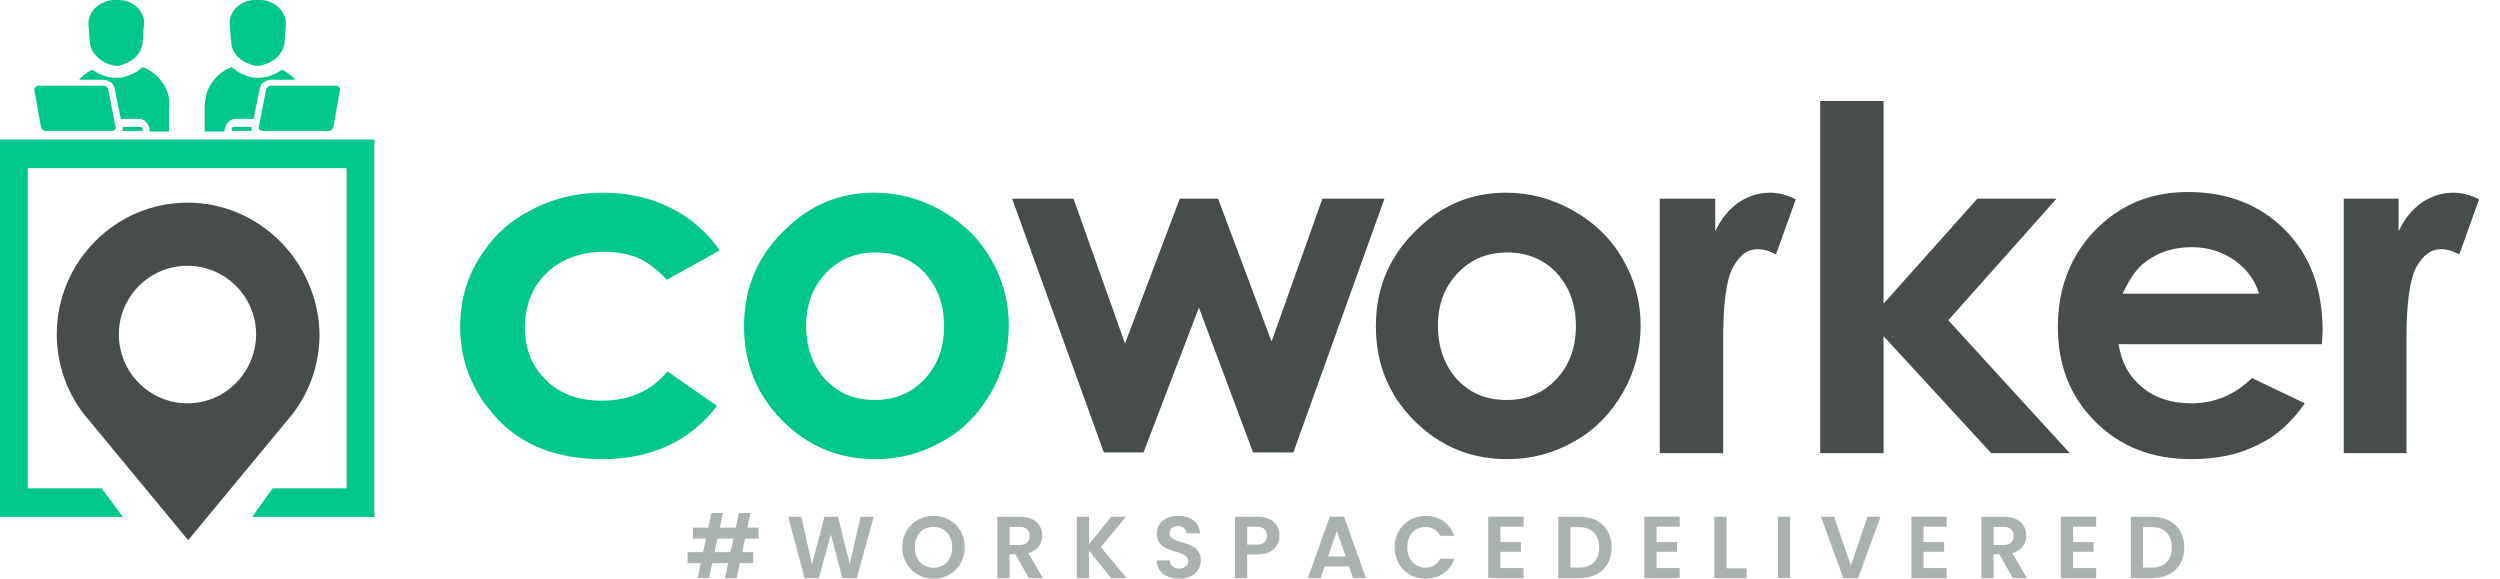 <svg width="108" height="25" viewBox="0 0 108 25" fill="none" xmlns="http://www.w3.org/2000/svg">
<path fill-rule="evenodd" clip-rule="evenodd" d="M16.172 6.028V22.331H10.895L11.779 21.097H14.974V7.262H1.198V21.097H4.392L5.305 22.331H0V6.028H16.172Z" fill="#00C78A"/>
<path fill-rule="evenodd" clip-rule="evenodd" d="M8.1 8.754C4.991 8.754 2.453 11.309 2.453 14.438C2.453 15.729 2.881 16.906 3.594 17.853L8.129 23.336L12.664 17.853C13.377 16.906 13.804 15.729 13.804 14.438C13.747 11.309 11.209 8.754 8.1 8.754ZM8.1 17.423C6.474 17.423 5.134 16.102 5.134 14.438C5.134 12.83 6.446 11.481 8.1 11.481C9.726 11.481 11.066 12.802 11.066 14.466C11.038 16.102 9.726 17.423 8.1 17.423Z" fill="#464D4B"/>
<path fill-rule="evenodd" clip-rule="evenodd" d="M101.25 8.582H103.618V9.989C103.875 9.443 104.217 9.042 104.616 8.754C105.044 8.467 105.5 8.324 105.985 8.324C106.327 8.324 106.698 8.41 107.097 8.611L106.241 10.993C105.927 10.821 105.671 10.764 105.443 10.764C105.015 10.764 104.673 11.022 104.387 11.539C104.102 12.055 103.96 13.089 103.96 14.61V19.576H101.25V8.582ZM97.599 12.716C97.429 12.113 97.058 11.625 96.544 11.252C96.002 10.879 95.403 10.678 94.69 10.678C93.921 10.678 93.264 10.879 92.694 11.309C92.323 11.567 92.01 12.027 91.696 12.687H97.599V12.716ZM100.309 14.868H91.524C91.639 15.643 91.981 16.275 92.551 16.734C93.093 17.193 93.806 17.423 94.662 17.423C95.688 17.423 96.544 17.05 97.286 16.332L99.567 17.423C98.997 18.255 98.313 18.858 97.514 19.231C96.715 19.633 95.774 19.834 94.662 19.834C92.951 19.834 91.581 19.288 90.498 18.198C89.414 17.107 88.9 15.758 88.9 14.122C88.9 12.457 89.443 11.051 90.498 9.96C91.581 8.841 92.922 8.295 94.519 8.295C96.231 8.295 97.628 8.841 98.712 9.931C99.796 11.022 100.338 12.486 100.338 14.294L100.309 14.868ZM78.633 4.363H81.371V13.117L85.421 8.582H88.844L84.166 13.835L89.414 19.576H86.02L81.371 14.524V19.576H78.633V4.363ZM74.098 8.582V9.989C74.355 9.443 74.697 9.042 75.097 8.754C75.524 8.467 75.981 8.324 76.465 8.324C76.807 8.324 77.178 8.41 77.578 8.611L76.722 10.993C76.408 10.821 76.151 10.764 75.923 10.764C75.495 10.764 75.153 11.022 74.868 11.539C74.583 12.055 74.441 13.089 74.441 14.61V19.576H71.702V8.582H74.098ZM65.114 10.907C64.258 10.907 63.545 11.194 62.975 11.797C62.404 12.4 62.119 13.146 62.119 14.065C62.119 15.012 62.404 15.787 62.946 16.39C63.517 16.992 64.201 17.279 65.085 17.279C65.941 17.279 66.654 16.992 67.224 16.39C67.795 15.787 68.08 15.012 68.08 14.093C68.08 13.146 67.795 12.4 67.253 11.797C66.683 11.194 65.969 10.907 65.114 10.907ZM65.057 8.324C66.084 8.324 67.053 8.582 67.966 9.099C68.879 9.616 69.592 10.304 70.105 11.194C70.618 12.084 70.875 13.031 70.875 14.065C70.875 15.098 70.618 16.074 70.105 16.964C69.592 17.853 68.907 18.571 68.023 19.059C67.139 19.576 66.169 19.834 65.114 19.834C63.545 19.834 62.205 19.288 61.092 18.169C59.98 17.05 59.438 15.701 59.438 14.093C59.438 12.371 60.066 10.965 61.321 9.816C62.376 8.812 63.631 8.324 65.057 8.324ZM43.723 8.582H46.375L48.6 14.839L50.967 8.582H52.621L54.932 14.753L57.128 8.582H59.809L55.873 19.547H54.133L51.794 13.29L49.399 19.547H47.687L43.723 8.582Z" fill="#464D4B"/>
<path fill-rule="evenodd" clip-rule="evenodd" d="M37.819 10.907C36.963 10.907 36.25 11.194 35.68 11.797C35.109 12.4 34.824 13.146 34.824 14.065C34.824 15.012 35.109 15.787 35.651 16.39C36.222 16.992 36.906 17.279 37.791 17.279C38.646 17.279 39.359 16.992 39.93 16.39C40.5 15.787 40.785 15.012 40.785 14.093C40.785 13.146 40.5 12.4 39.958 11.797C39.388 11.194 38.675 10.907 37.819 10.907ZM37.762 8.324C38.789 8.324 39.758 8.582 40.671 9.099C41.584 9.616 42.297 10.304 42.81 11.194C43.324 12.084 43.58 13.031 43.58 14.065C43.58 15.098 43.324 16.074 42.81 16.964C42.297 17.853 41.612 18.571 40.728 19.059C39.844 19.576 38.874 19.834 37.819 19.834C36.25 19.834 34.91 19.288 33.797 18.169C32.685 17.05 32.143 15.701 32.143 14.093C32.143 12.371 32.771 10.965 34.026 9.816C35.081 8.812 36.336 8.324 37.762 8.324ZM31.088 10.821L28.806 12.084C28.378 11.625 27.951 11.309 27.551 11.137C27.123 10.965 26.639 10.879 26.097 10.879C25.07 10.879 24.243 11.194 23.615 11.797C22.988 12.4 22.674 13.203 22.674 14.151C22.674 15.069 22.988 15.844 23.587 16.418C24.186 17.021 24.984 17.308 25.983 17.308C27.209 17.308 28.15 16.877 28.835 16.045L30.974 17.538C29.805 19.059 28.15 19.834 26.011 19.834C24.1 19.834 22.589 19.26 21.505 18.112C20.421 16.964 19.879 15.643 19.879 14.122C19.879 13.06 20.136 12.084 20.678 11.194C21.22 10.304 21.933 9.587 22.902 9.099C23.844 8.582 24.899 8.324 26.068 8.324C27.152 8.324 28.122 8.553 28.977 8.984C29.833 9.415 30.546 10.017 31.088 10.821Z" fill="#00C78A"/>
<path fill-rule="evenodd" clip-rule="evenodd" d="M4.934 0H5.134C5.733 0 6.275 0.488 6.217 1.062L6.16 1.808C6.132 2.268 5.79 2.641 5.305 2.784C5.134 2.87 5.048 2.87 4.848 2.813C4.335 2.698 3.907 2.268 3.879 1.808L3.822 1.062C3.793 0.488 4.335 0 4.934 0Z" fill="#00C78A"/>
<path fill-rule="evenodd" clip-rule="evenodd" d="M6.161 5.654H5.276C5.305 5.626 5.305 5.568 5.305 5.54C5.305 5.511 5.305 5.511 5.305 5.482H6.046C6.075 5.482 6.103 5.482 6.132 5.511C6.161 5.54 6.161 5.568 6.161 5.597V5.654Z" fill="#00C78A"/>
<path fill-rule="evenodd" clip-rule="evenodd" d="M6.988 3.53C6.788 3.243 6.474 3.014 6.161 2.899C6.075 2.956 5.99 3.042 5.904 3.1C5.79 3.157 5.676 3.215 5.533 3.272C5.476 3.301 5.391 3.301 5.334 3.33C5.277 3.358 5.191 3.358 5.134 3.358C5.077 3.358 4.991 3.358 4.906 3.358C4.849 3.358 4.763 3.33 4.678 3.33C4.535 3.301 4.421 3.243 4.278 3.186C4.164 3.129 4.079 3.071 3.993 3.014C3.85 3.071 3.736 3.157 3.622 3.243C3.565 3.301 3.48 3.358 3.423 3.444H4.421C4.478 3.444 4.563 3.444 4.621 3.473C4.678 3.502 4.735 3.53 4.792 3.559C4.849 3.588 4.877 3.645 4.906 3.703C4.934 3.76 4.963 3.817 4.963 3.875L5.219 5.138H5.99C6.047 5.138 6.104 5.138 6.161 5.167C6.218 5.195 6.275 5.224 6.303 5.281C6.36 5.31 6.389 5.367 6.417 5.425C6.446 5.454 6.474 5.626 6.474 5.683H7.302V4.65C7.359 4.219 7.216 3.817 6.988 3.53Z" fill="#00C78A"/>
<path fill-rule="evenodd" clip-rule="evenodd" d="M1.654 3.703H4.478C4.592 3.703 4.649 3.789 4.677 3.875L4.991 5.482C5.02 5.568 4.934 5.655 4.82 5.655H1.968C1.854 5.655 1.797 5.568 1.768 5.482L1.483 3.875C1.483 3.789 1.569 3.703 1.654 3.703Z" fill="#00C78A"/>
<path fill-rule="evenodd" clip-rule="evenodd" d="M11.237 0H11.009C10.41 0 9.868 0.488 9.925 1.062L9.982 1.808C10.011 2.268 10.353 2.641 10.838 2.784C11.038 2.87 11.123 2.87 11.323 2.813C11.836 2.698 12.264 2.296 12.293 1.808L12.35 1.062C12.378 0.488 11.836 0 11.237 0Z" fill="#00C78A"/>
<path fill-rule="evenodd" clip-rule="evenodd" d="M10.011 5.654H10.895C10.866 5.626 10.866 5.568 10.866 5.54C10.866 5.511 10.866 5.511 10.866 5.482H10.125C10.096 5.482 10.068 5.482 10.039 5.511C10.011 5.54 10.011 5.568 10.011 5.597V5.654Z" fill="#00C78A"/>
<path fill-rule="evenodd" clip-rule="evenodd" d="M9.184 3.53C9.383 3.243 9.697 3.014 10.011 2.899C10.097 2.956 10.182 3.042 10.268 3.1C10.382 3.157 10.496 3.215 10.638 3.272C10.695 3.301 10.781 3.301 10.838 3.33C10.895 3.358 10.981 3.358 11.038 3.358C11.095 3.358 11.18 3.358 11.266 3.358C11.323 3.358 11.408 3.33 11.494 3.33C11.637 3.301 11.751 3.243 11.893 3.186C12.007 3.129 12.093 3.071 12.178 3.014C12.321 3.071 12.435 3.157 12.549 3.243C12.606 3.301 12.692 3.358 12.749 3.444H11.751C11.694 3.444 11.608 3.444 11.551 3.473C11.494 3.502 11.437 3.53 11.38 3.559C11.323 3.588 11.294 3.645 11.266 3.703C11.237 3.76 11.209 3.817 11.209 3.875L10.952 5.138H10.182C10.125 5.138 10.068 5.138 10.011 5.167C9.954 5.195 9.897 5.224 9.868 5.281C9.811 5.31 9.783 5.367 9.754 5.425C9.726 5.454 9.697 5.626 9.697 5.683H8.842V4.65C8.842 4.219 8.956 3.817 9.184 3.53Z" fill="#00C78A"/>
<path fill-rule="evenodd" clip-rule="evenodd" d="M14.517 3.703H11.694C11.58 3.703 11.523 3.789 11.494 3.875L11.18 5.482C11.152 5.568 11.237 5.655 11.351 5.655H14.204C14.318 5.655 14.375 5.568 14.403 5.482L14.688 3.875C14.688 3.789 14.631 3.703 14.517 3.703Z" fill="#00C78A"/>
<path d="M31.558 23.853H30.872L30.996 23.268H31.683L31.558 23.853ZM31.321 24.973H31.823L31.959 24.328H32.539V23.853H32.06L32.185 23.268H32.77V22.794H32.287L32.419 22.163H31.917L31.785 22.794H31.098L31.23 22.163H30.732L30.6 22.794H29.932V23.268H30.498L30.374 23.853H29.702V24.328H30.272L30.136 24.973H30.634L30.77 24.328H31.457L31.321 24.973Z" fill="#AAB2B1"/>
<path d="M34.758 24.977L35.377 24.973L35.894 23.086L36.388 24.973H37.01L37.746 22.323H37.176L36.709 24.37L36.203 22.323H35.614L35.079 24.381L34.615 22.323H34.049L34.758 24.977Z" fill="#AAB2B1"/>
<path d="M41.676 23.641C41.676 22.847 41.08 22.285 40.329 22.285C39.586 22.285 38.979 22.847 38.979 23.641C38.979 24.438 39.586 25 40.329 25C41.077 25 41.676 24.438 41.676 23.641ZM39.522 23.641C39.522 23.101 39.85 22.764 40.329 22.764C40.805 22.764 41.133 23.101 41.133 23.641C41.133 24.18 40.805 24.525 40.329 24.525C39.85 24.525 39.522 24.18 39.522 23.641Z" fill="#AAB2B1"/>
<path d="M44.481 23.147C44.481 23.386 44.349 23.542 44.055 23.542H43.613V22.764H44.055C44.349 22.764 44.481 22.912 44.481 23.147ZM43.085 22.323V24.973H43.613V23.941H43.862L44.444 24.973H45.055L44.425 23.899C44.847 23.785 45.025 23.458 45.025 23.136C45.025 22.691 44.708 22.323 44.074 22.323H43.085Z" fill="#AAB2B1"/>
<path d="M48.005 24.973H48.673L47.556 23.637L48.642 22.323H48.005L47.046 23.512V22.323H46.518V24.973H47.046V23.793L48.005 24.973Z" fill="#AAB2B1"/>
<path d="M51.877 24.206C51.877 23.272 50.526 23.569 50.526 23.037C50.526 22.82 50.681 22.718 50.889 22.726C51.115 22.729 51.255 22.866 51.266 23.041H51.847C51.813 22.562 51.443 22.285 50.904 22.285C50.36 22.285 49.975 22.574 49.975 23.052C49.972 24.013 51.33 23.667 51.33 24.241C51.33 24.43 51.183 24.563 50.934 24.563C50.689 24.563 50.549 24.423 50.534 24.21H49.968C49.975 24.712 50.398 25 50.945 25C51.545 25 51.877 24.624 51.877 24.206Z" fill="#AAB2B1"/>
<path d="M53.879 23.527V22.756H54.298C54.596 22.756 54.728 22.9 54.728 23.143C54.728 23.379 54.596 23.527 54.298 23.527H53.879ZM55.271 23.143C55.271 22.684 54.954 22.323 54.321 22.323H53.351V24.973H53.879V23.956H54.321C55 23.956 55.271 23.546 55.271 23.143Z" fill="#AAB2B1"/>
<path d="M58.451 24.973H59.009L58.062 22.319H57.447L56.5 24.973H57.055L57.228 24.468H58.277L58.451 24.973ZM58.134 24.043H57.372L57.753 22.934L58.134 24.043Z" fill="#AAB2B1"/>
<path d="M60.251 23.644C60.251 24.438 60.828 24.996 61.586 24.996C62.171 24.996 62.647 24.685 62.824 24.138H62.216C62.092 24.396 61.865 24.521 61.583 24.521C61.122 24.521 60.794 24.18 60.794 23.644C60.794 23.105 61.122 22.767 61.583 22.767C61.865 22.767 62.092 22.893 62.216 23.147H62.824C62.647 22.604 62.171 22.289 61.586 22.289C60.828 22.289 60.251 22.851 60.251 23.644Z" fill="#AAB2B1"/>
<path d="M65.819 22.319H64.291V24.973H65.819V24.541H64.819V23.838H65.706V23.417H64.819V22.752H65.819V22.319Z" fill="#AAB2B1"/>
<path d="M68.236 22.323H67.315V24.973H68.236C69.077 24.973 69.624 24.453 69.624 23.652C69.624 22.847 69.077 22.323 68.236 22.323ZM67.843 24.521V22.771H68.217C68.771 22.771 69.084 23.101 69.084 23.652C69.084 24.203 68.771 24.521 68.217 24.521H67.843Z" fill="#AAB2B1"/>
<path d="M72.563 22.319H71.035V24.973H72.563V24.541H71.563V23.838H72.45V23.417H71.563V22.752H72.563V22.319Z" fill="#AAB2B1"/>
<path d="M74.059 22.323V24.973H75.455V24.552H74.587V22.323H74.059Z" fill="#AAB2B1"/>
<path d="M76.807 24.973H77.335V22.323H76.807V24.973Z" fill="#AAB2B1"/>
<path d="M79.955 24.43L79.231 22.323H78.665L79.631 24.973H80.272L81.239 22.323H80.676L79.955 24.43Z" fill="#AAB2B1"/>
<path d="M84.099 22.319H82.571V24.973H84.099V24.541H83.099V23.838H83.986V23.417H83.099V22.752H84.099V22.319Z" fill="#AAB2B1"/>
<path d="M86.991 23.147C86.991 23.386 86.859 23.542 86.565 23.542H86.123V22.764H86.565C86.859 22.764 86.991 22.912 86.991 23.147ZM85.595 22.323V24.973H86.123V23.941H86.372L86.954 24.973H87.565L86.934 23.899C87.357 23.785 87.535 23.458 87.535 23.136C87.535 22.691 87.217 22.323 86.583 22.323H85.595Z" fill="#AAB2B1"/>
<path d="M90.556 22.319H89.028V24.973H90.556V24.541H89.556V23.838H90.443V23.417H89.556V22.752H90.556V22.319Z" fill="#AAB2B1"/>
<path d="M92.972 22.323H92.052V24.973H92.972C93.814 24.973 94.361 24.453 94.361 23.652C94.361 22.847 93.814 22.323 92.972 22.323ZM92.58 24.521V22.771H92.954C93.508 22.771 93.821 23.101 93.821 23.652C93.821 24.203 93.508 24.521 92.954 24.521H92.58Z" fill="#AAB2B1"/>
</svg>
